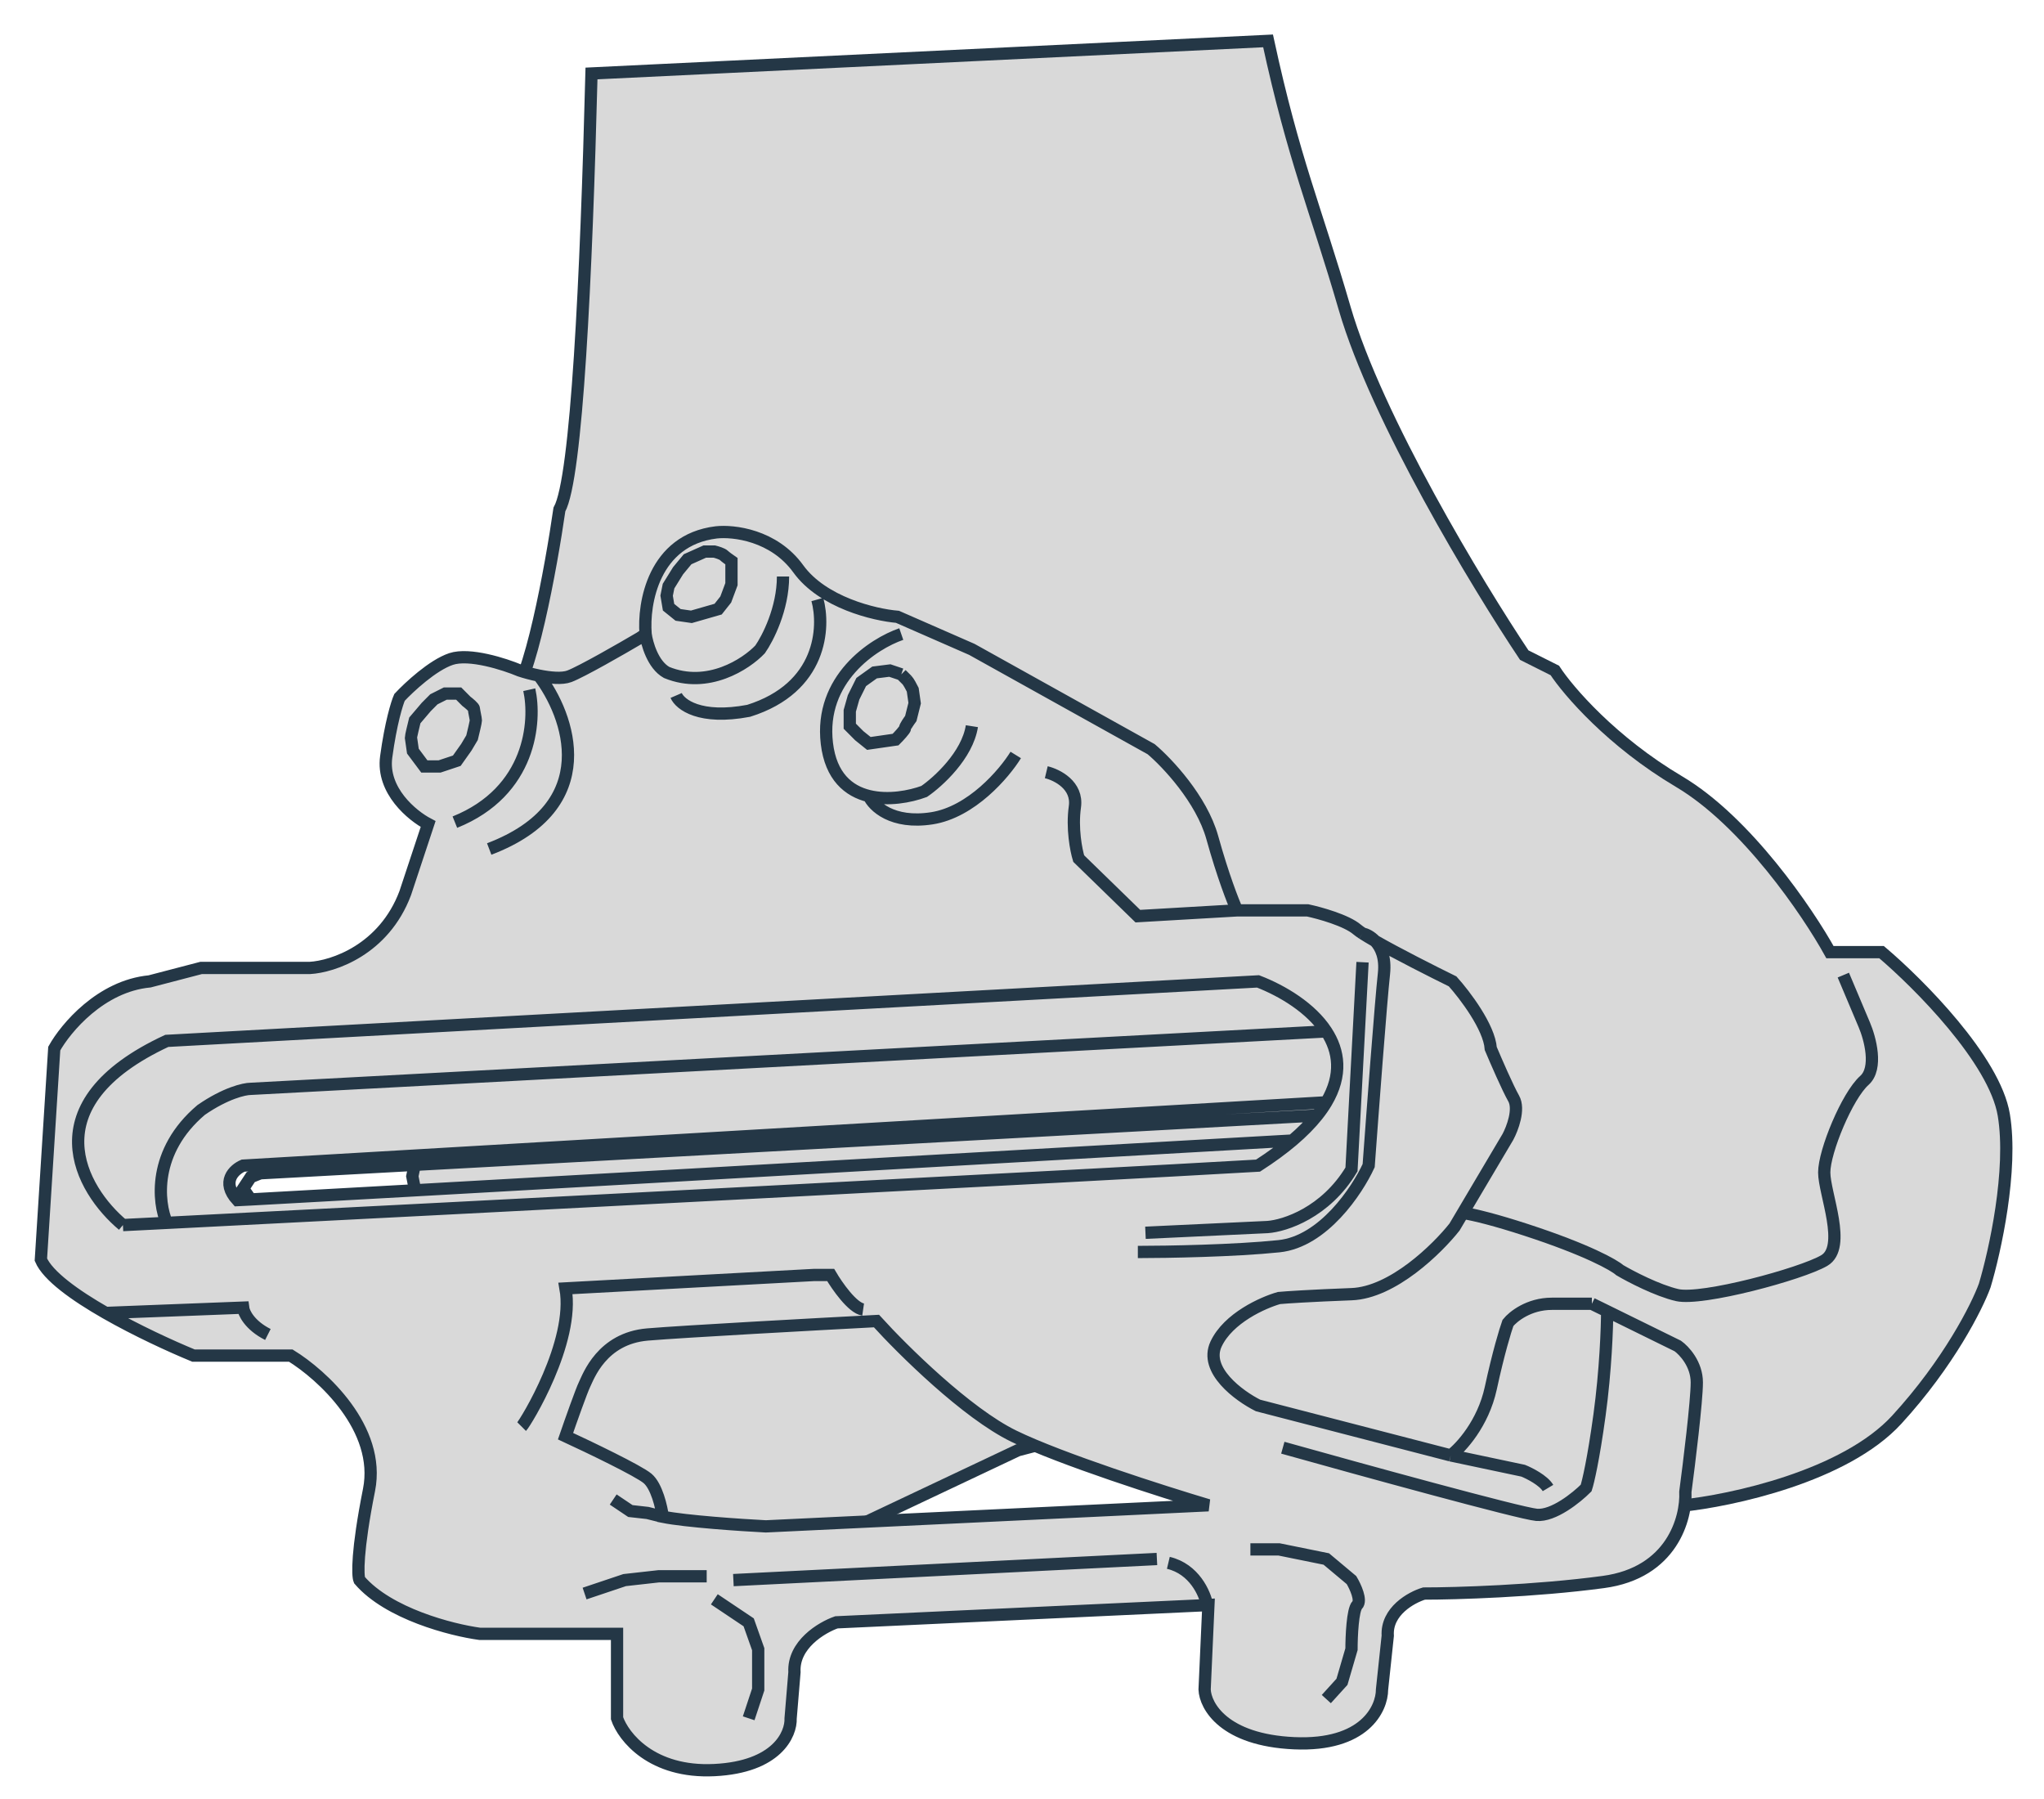 <svg width="50" height="44" viewBox="0 0 50 44" fill="none" xmlns="http://www.w3.org/2000/svg">
<path d="M13.684 12.462C13.482 13.868 12.955 16.764 12.469 17.101C11.983 17.439 10.989 23.552 10.553 26.567L10.086 28.769L10.179 29.238L12.282 35.986L14.666 37.345L17.423 38.376L20.835 37.392L24.901 35.47L26.864 34.955C27.627 35.142 29.304 35.592 29.902 35.892C30.5 36.192 32.021 37.017 32.706 37.392L41.025 37.157L41.119 36.829C42.349 36.704 45.129 36.108 46.4 34.721C47.671 33.334 48.363 31.956 48.55 31.441C48.799 30.613 49.241 28.619 49.017 27.27C48.793 25.92 46.929 24.052 46.026 23.287H44.764C44.219 22.303 42.717 20.091 41.072 19.116C39.427 18.142 38.361 16.898 38.034 16.398L37.286 16.023C36.149 14.321 33.678 10.241 32.893 7.542C32.172 5.061 31.652 3.923 31.019 1L14.469 1.797C14.342 6.77 14.11 11.699 13.684 12.462Z" fill="#D9D9D9"/>
<path d="M35.323 29.66C35.37 29.597 35.837 29.594 37.333 30.081C38.828 30.569 39.483 30.941 39.623 31.066C39.888 31.222 40.539 31.562 41.025 31.675C41.633 31.815 44.063 31.159 44.624 30.831C45.185 30.503 44.624 29.191 44.624 28.676C44.624 28.16 45.185 26.801 45.605 26.426C45.942 26.127 45.745 25.395 45.605 25.067L45.091 23.849M13.684 12.462C13.482 13.868 12.955 16.764 12.469 17.101C11.983 17.439 10.989 23.552 10.553 26.567L10.086 28.769L10.179 29.238L12.282 35.986L14.666 37.345L17.423 38.376L20.835 37.392L24.901 35.47L26.864 34.955C27.627 35.142 29.304 35.592 29.902 35.892C30.5 36.192 32.021 37.017 32.706 37.392L41.025 37.157L41.119 36.829C42.349 36.704 45.129 36.108 46.4 34.721C47.671 33.334 48.363 31.956 48.55 31.441C48.799 30.613 49.241 28.619 49.017 27.27C48.793 25.92 46.929 24.052 46.026 23.287H44.764C44.219 22.303 42.717 20.091 41.072 19.116C39.427 18.142 38.361 16.898 38.034 16.398L37.286 16.023C36.149 14.321 33.678 10.241 32.893 7.542C32.172 5.061 31.652 3.923 31.019 1L14.469 1.797C14.342 6.77 14.11 11.699 13.684 12.462Z" stroke="#243746" stroke-width="0.3"/>
<path fill-rule="evenodd" clip-rule="evenodd" d="M4.92 23.674L3.66 24.003C2.465 24.116 1.607 25.145 1.327 25.646L1 30.808C1.169 31.204 1.83 31.679 2.587 32.112C3.338 32.541 4.183 32.929 4.733 33.155H7.113C7.876 33.624 9.325 34.938 9.027 36.44C8.728 37.942 8.747 38.537 8.793 38.646C9.503 39.472 11.049 39.867 11.733 39.96H15.094V42.026C15.249 42.479 15.943 43.368 17.474 43.293C19.004 43.218 19.356 42.417 19.34 42.026L19.434 40.899C19.396 40.223 20.102 39.804 20.46 39.679L29.528 39.258L29.56 39.256L29.467 41.322C29.483 41.728 29.943 42.56 31.66 42.636C33.378 42.711 33.807 41.791 33.807 41.322L33.947 40.007C33.91 39.407 34.523 39.069 34.834 38.975C35.596 38.975 37.54 38.919 39.22 38.693C40.901 38.468 41.258 37.129 41.227 36.487C41.321 35.783 41.507 34.263 41.507 33.812C41.507 33.361 41.196 33.03 41.041 32.92L39.314 32.071L38.94 31.888H37.96C37.4 31.888 37.011 32.201 36.887 32.357C36.825 32.529 36.654 33.089 36.467 33.953C36.28 34.816 35.736 35.408 35.487 35.596L30.774 34.375C30.307 34.141 29.448 33.512 29.747 32.873C30.046 32.235 30.898 31.857 31.287 31.747C31.458 31.731 32.052 31.691 33.06 31.653C34.068 31.616 35.16 30.542 35.58 30.011L36.887 27.805C36.996 27.601 37.176 27.129 37.027 26.866C36.878 26.603 36.592 25.943 36.467 25.646C36.43 25.12 35.829 24.331 35.534 24.003C35.049 23.765 34.179 23.325 33.637 23.015C33.516 22.945 33.411 22.882 33.33 22.83C33.274 22.793 33.23 22.761 33.2 22.736C32.939 22.511 32.283 22.329 31.987 22.266H30.26C30.167 22.063 29.915 21.422 29.654 20.483C29.392 19.544 28.549 18.652 28.16 18.324L23.774 15.883L21.954 15.086C21.394 15.039 20.124 14.738 19.527 13.912C18.93 13.086 17.94 12.974 17.52 13.021C15.989 13.208 15.731 14.757 15.793 15.508L15.653 15.602C15.202 15.868 14.226 16.428 13.927 16.541C13.749 16.608 13.451 16.578 13.18 16.523C12.997 16.486 12.826 16.438 12.713 16.4C12.34 16.243 11.482 15.968 11.034 16.118C10.585 16.268 10.007 16.806 9.773 17.057C9.711 17.198 9.559 17.686 9.447 18.512C9.335 19.338 10.085 19.951 10.473 20.154L9.913 21.844C9.391 23.233 8.14 23.643 7.58 23.674H6.413H5.667H4.92ZM10.147 17.62C10.116 17.745 10.053 18.005 10.053 18.042L10.1 18.371L10.38 18.746H10.753L11.174 18.606L11.407 18.277L11.547 18.042C11.578 17.917 11.64 17.657 11.64 17.62C11.64 17.573 11.594 17.385 11.594 17.338C11.594 17.301 11.469 17.198 11.407 17.151L11.22 16.963H10.893L10.613 17.104L10.427 17.291L10.147 17.62ZM16.587 13.959L16.354 14.335L16.307 14.569L16.354 14.851L16.587 15.039L16.913 15.086L17.24 14.992L17.567 14.898L17.753 14.663L17.893 14.288V14.006V13.725C17.847 13.693 17.744 13.621 17.707 13.584C17.669 13.546 17.536 13.505 17.474 13.49H17.24L16.82 13.678L16.587 13.959ZM21.067 16.681L20.88 17.057L20.787 17.385V17.761L21.02 17.995L21.254 18.183L21.907 18.089C21.985 18.011 22.14 17.845 22.14 17.808C22.14 17.77 22.234 17.636 22.28 17.573L22.374 17.198L22.327 16.869C22.296 16.806 22.224 16.672 22.187 16.634L22.047 16.494L21.767 16.4L21.394 16.447L21.067 16.681ZM4.08 25.458L30.774 24.003C31.373 24.234 32.072 24.654 32.444 25.226C32.757 25.705 32.841 26.291 32.444 26.96C32.382 27.065 32.308 27.172 32.22 27.282C32.062 27.48 31.862 27.684 31.614 27.895C31.378 28.094 31.1 28.299 30.774 28.509C26.465 28.759 11.821 29.514 4.08 29.909L3.007 29.963C1.98 29.105 0.757 27.002 4.08 25.458ZM14.3 33.859C14.226 34.009 13.958 34.766 13.834 35.126C14.409 35.392 15.616 35.971 15.84 36.159C16.064 36.346 16.182 36.863 16.213 37.097C16.773 37.21 18.127 37.301 18.733 37.332L29.56 36.816C28.456 36.487 25.958 35.69 24.8 35.126C23.643 34.563 22.078 33.014 21.44 32.31C19.947 32.389 16.736 32.564 15.84 32.639C14.72 32.733 14.393 33.671 14.3 33.859Z" fill="#D9D9D9"/>
<path d="M30.774 24.003L4.08 25.458C0.757 27.002 1.98 29.105 3.007 29.963L4.08 29.909C3.862 29.411 3.725 28.161 4.92 27.148C5.517 26.735 5.978 26.631 6.133 26.631L32.444 25.226C32.072 24.654 31.373 24.234 30.774 24.003Z" fill="#D9D9D9"/>
<path d="M5.947 28.509L32.444 26.96C32.841 26.291 32.757 25.705 32.444 25.226L6.133 26.631C5.978 26.631 5.517 26.735 4.92 27.148C3.725 28.161 3.862 29.411 4.08 29.909C11.821 29.514 26.465 28.759 30.774 28.509C31.1 28.299 31.378 28.094 31.614 27.895C23.862 28.337 8.655 29.201 6.133 29.336C5.968 29.345 5.857 29.351 5.807 29.353C5.396 28.903 5.729 28.602 5.947 28.509Z" fill="#D9D9D9"/>
<path d="M10.053 18.042C10.053 18.005 10.116 17.745 10.147 17.62L10.427 17.291L10.613 17.104L10.893 16.963H11.22L11.407 17.151C11.469 17.198 11.594 17.301 11.594 17.338C11.594 17.385 11.64 17.573 11.64 17.62C11.64 17.657 11.578 17.917 11.547 18.042L11.407 18.277L11.174 18.606L10.753 18.746H10.38L10.1 18.371L10.053 18.042Z" fill="#D9D9D9"/>
<path d="M16.354 14.335L16.587 13.959L16.82 13.678L17.24 13.49H17.474C17.536 13.505 17.669 13.546 17.707 13.584C17.744 13.621 17.847 13.693 17.893 13.725V14.006V14.288L17.753 14.663L17.567 14.898L17.24 14.992L16.913 15.086L16.587 15.039L16.354 14.851L16.307 14.569L16.354 14.335Z" fill="#D9D9D9"/>
<path d="M20.88 17.057L21.067 16.681L21.394 16.447L21.767 16.4L22.047 16.494L22.187 16.634C22.224 16.672 22.296 16.806 22.327 16.869L22.374 17.198L22.28 17.573C22.234 17.636 22.14 17.77 22.14 17.808C22.14 17.845 21.985 18.011 21.907 18.089L21.254 18.183L21.02 17.995L20.787 17.761V17.385L20.88 17.057Z" fill="#D9D9D9"/>
<path d="M15.793 15.508L15.653 15.602C15.202 15.868 14.226 16.428 13.927 16.541C13.749 16.608 13.451 16.578 13.18 16.523M15.793 15.508C15.731 14.757 15.989 13.208 17.52 13.021C17.94 12.974 18.93 13.086 19.527 13.912C20.124 14.738 21.394 15.039 21.954 15.086L23.774 15.883L28.16 18.324C28.549 18.652 29.392 19.544 29.654 20.483C29.915 21.422 30.167 22.063 30.26 22.266M15.793 15.508C15.825 15.743 15.971 16.259 16.307 16.447C17.315 16.86 18.251 16.243 18.593 15.883C18.78 15.617 19.154 14.889 19.154 14.1M30.26 22.266H31.987C32.283 22.329 32.939 22.511 33.2 22.736C33.23 22.761 33.274 22.793 33.33 22.83M30.26 22.266L27.834 22.407L26.387 20.999C26.325 20.796 26.219 20.258 26.294 19.732C26.368 19.206 25.858 18.95 25.594 18.887M35.487 35.596L30.774 34.375C30.307 34.141 29.448 33.512 29.747 32.873C30.046 32.235 30.898 31.857 31.287 31.747C31.458 31.731 32.052 31.691 33.06 31.653C34.068 31.616 35.16 30.542 35.58 30.011L36.887 27.805C36.996 27.601 37.176 27.129 37.027 26.866C36.878 26.603 36.592 25.943 36.467 25.646C36.43 25.12 35.829 24.331 35.534 24.003C35.049 23.765 34.179 23.325 33.637 23.015M35.487 35.596C35.736 35.408 36.28 34.816 36.467 33.953C36.654 33.089 36.825 32.529 36.887 32.357C37.011 32.201 37.4 31.888 37.96 31.888M35.487 35.596L37.26 35.971C37.416 36.034 37.755 36.206 37.867 36.394M37.96 31.888C38.52 31.888 38.847 31.888 38.94 31.888M37.96 31.888H38.94M38.94 31.888L39.314 32.071M22.047 16.494L21.767 16.4L21.394 16.447L21.067 16.681L20.88 17.057L20.787 17.385V17.761L21.02 17.995L21.254 18.183L21.907 18.089C21.985 18.011 22.14 17.845 22.14 17.808C22.14 17.77 22.234 17.636 22.28 17.573L22.374 17.198L22.327 16.869C22.296 16.806 22.224 16.672 22.187 16.634M22.047 16.494C22.078 16.525 22.15 16.597 22.187 16.634M22.047 16.494L22.187 16.634M3.007 29.963C1.98 29.105 0.757 27.002 4.08 25.458L30.774 24.003C31.373 24.234 32.072 24.654 32.444 25.226M3.007 29.963C3.347 29.946 3.705 29.928 4.08 29.909M3.007 29.963L4.08 29.909M32.444 26.96L5.947 28.509C5.729 28.602 5.396 28.903 5.807 29.353C5.857 29.351 5.968 29.345 6.133 29.336M32.444 26.96C32.382 27.065 32.308 27.172 32.22 27.282M32.444 26.96C32.841 26.291 32.757 25.705 32.444 25.226M31.614 27.895C31.378 28.094 31.1 28.299 30.774 28.509C26.465 28.759 11.821 29.514 4.08 29.909M31.614 27.895C23.862 28.337 8.655 29.201 6.133 29.336M31.614 27.895C31.862 27.684 32.062 27.48 32.22 27.282M6.133 29.336L5.947 29.072L6.133 28.79L6.367 28.696L32.22 27.282M4.08 29.909C3.862 29.411 3.725 28.161 4.92 27.148C5.517 26.735 5.978 26.631 6.133 26.631L32.444 25.226M16.213 37.097C16.773 37.21 18.127 37.301 18.733 37.332L29.56 36.816C28.456 36.487 25.958 35.69 24.8 35.126C23.643 34.563 22.078 33.014 21.44 32.31C19.947 32.389 16.736 32.564 15.84 32.639C14.72 32.733 14.393 33.671 14.3 33.859C14.226 34.009 13.958 34.766 13.834 35.126C14.409 35.392 15.616 35.971 15.84 36.159C16.064 36.346 16.182 36.863 16.213 37.097ZM16.213 37.097L15.84 37.004L15.42 36.957L15 36.675M17.94 38.646L28.3 38.13M14.3 38.975L15.28 38.646L16.12 38.552H16.913H17.287M30.587 37.895H31.287L32.444 38.13L33.06 38.646C33.154 38.803 33.312 39.144 33.2 39.256C33.088 39.369 33.06 40.023 33.06 40.336L32.827 41.134L32.444 41.556M17.474 39.116L18.314 39.679L18.547 40.336V40.899V41.322L18.314 42.026M12.947 16.869C13.118 17.636 12.993 19.357 11.127 20.108M13.18 16.523C12.997 16.486 12.826 16.438 12.713 16.4C12.34 16.243 11.482 15.968 11.034 16.118C10.585 16.268 10.007 16.806 9.773 17.057C9.711 17.198 9.559 17.686 9.447 18.512C9.335 19.338 10.085 19.951 10.473 20.154L9.913 21.844C9.391 23.233 8.14 23.643 7.58 23.674H6.413H5.667H4.92L3.66 24.003C2.465 24.116 1.607 25.145 1.327 25.646L1 30.808C1.169 31.204 1.83 31.679 2.587 32.112M13.18 16.523C13.927 17.499 14.729 19.713 11.967 20.765M19.994 14.663C20.18 15.336 20.106 16.822 18.314 17.385C17.119 17.611 16.634 17.229 16.54 17.01M22.047 15.508C21.363 15.743 20.04 16.606 20.227 18.183C20.323 18.991 20.757 19.349 21.254 19.47M23.774 17.761C23.662 18.474 22.949 19.122 22.607 19.357C22.258 19.486 21.727 19.585 21.254 19.47M21.254 19.47C21.363 19.714 21.823 20.164 22.794 20.014C23.764 19.863 24.567 18.919 24.847 18.465M39.314 32.071L41.041 32.92C41.196 33.03 41.507 33.361 41.507 33.812C41.507 34.263 41.321 35.783 41.227 36.487C41.258 37.129 40.901 38.468 39.22 38.693C37.54 38.919 35.596 38.975 34.834 38.975C34.523 39.069 33.91 39.407 33.947 40.007L33.807 41.322C33.807 41.791 33.378 42.711 31.66 42.636C29.943 42.56 29.483 41.728 29.467 41.322L29.56 39.256L29.528 39.258M39.314 32.071C39.314 32.464 39.276 33.521 39.127 34.61C38.978 35.699 38.847 36.253 38.8 36.394C38.567 36.628 37.998 37.088 37.587 37.05C37.176 37.013 33.278 35.94 31.38 35.408M2.587 32.112C3.338 32.541 4.183 32.929 4.733 33.155H7.113C7.876 33.624 9.325 34.938 9.027 36.44C8.728 37.942 8.747 38.537 8.793 38.646C9.503 39.472 11.049 39.867 11.733 39.96H15.094V42.026C15.249 42.479 15.943 43.368 17.474 43.293C19.004 43.218 19.356 42.417 19.34 42.026L19.434 40.899C19.396 40.223 20.102 39.804 20.46 39.679L29.528 39.258M2.587 32.112L5.947 31.982C5.962 32.107 6.105 32.413 6.553 32.639M12.76 34.892C12.854 34.798 14.067 32.827 13.834 31.512L19.9 31.184H20.32C20.476 31.45 20.852 31.991 21.114 32.029M33.33 22.83C33.411 22.882 33.516 22.945 33.637 23.015M33.33 22.83C33.416 22.849 33.534 22.906 33.637 23.015M27.834 30.621C28.534 30.621 30.204 30.593 31.287 30.48C32.37 30.367 33.2 29.119 33.48 28.509C33.574 27.226 33.779 24.491 33.854 23.815C33.897 23.421 33.782 23.167 33.637 23.015M28.02 30.151L31.007 30.011C31.427 29.981 32.426 29.659 33.06 28.602L33.33 23.534M29.528 39.258C29.476 38.976 29.215 38.374 28.58 38.224M10.053 18.042C10.053 18.005 10.116 17.745 10.147 17.62L10.427 17.291L10.613 17.104L10.893 16.963H11.22L11.407 17.151C11.469 17.198 11.594 17.301 11.594 17.338C11.594 17.385 11.64 17.573 11.64 17.62C11.64 17.657 11.578 17.917 11.547 18.042L11.407 18.277L11.174 18.606L10.753 18.746H10.38L10.1 18.371L10.053 18.042ZM16.354 14.335L16.587 13.959L16.82 13.678L17.24 13.49H17.474C17.536 13.505 17.669 13.546 17.707 13.584C17.744 13.621 17.847 13.693 17.893 13.725V14.006V14.288L17.753 14.663L17.567 14.898L17.24 14.992L16.913 15.086L16.587 15.039L16.354 14.851L16.307 14.569L16.354 14.335Z" stroke="#243746" stroke-width="0.3"/>
</svg>
